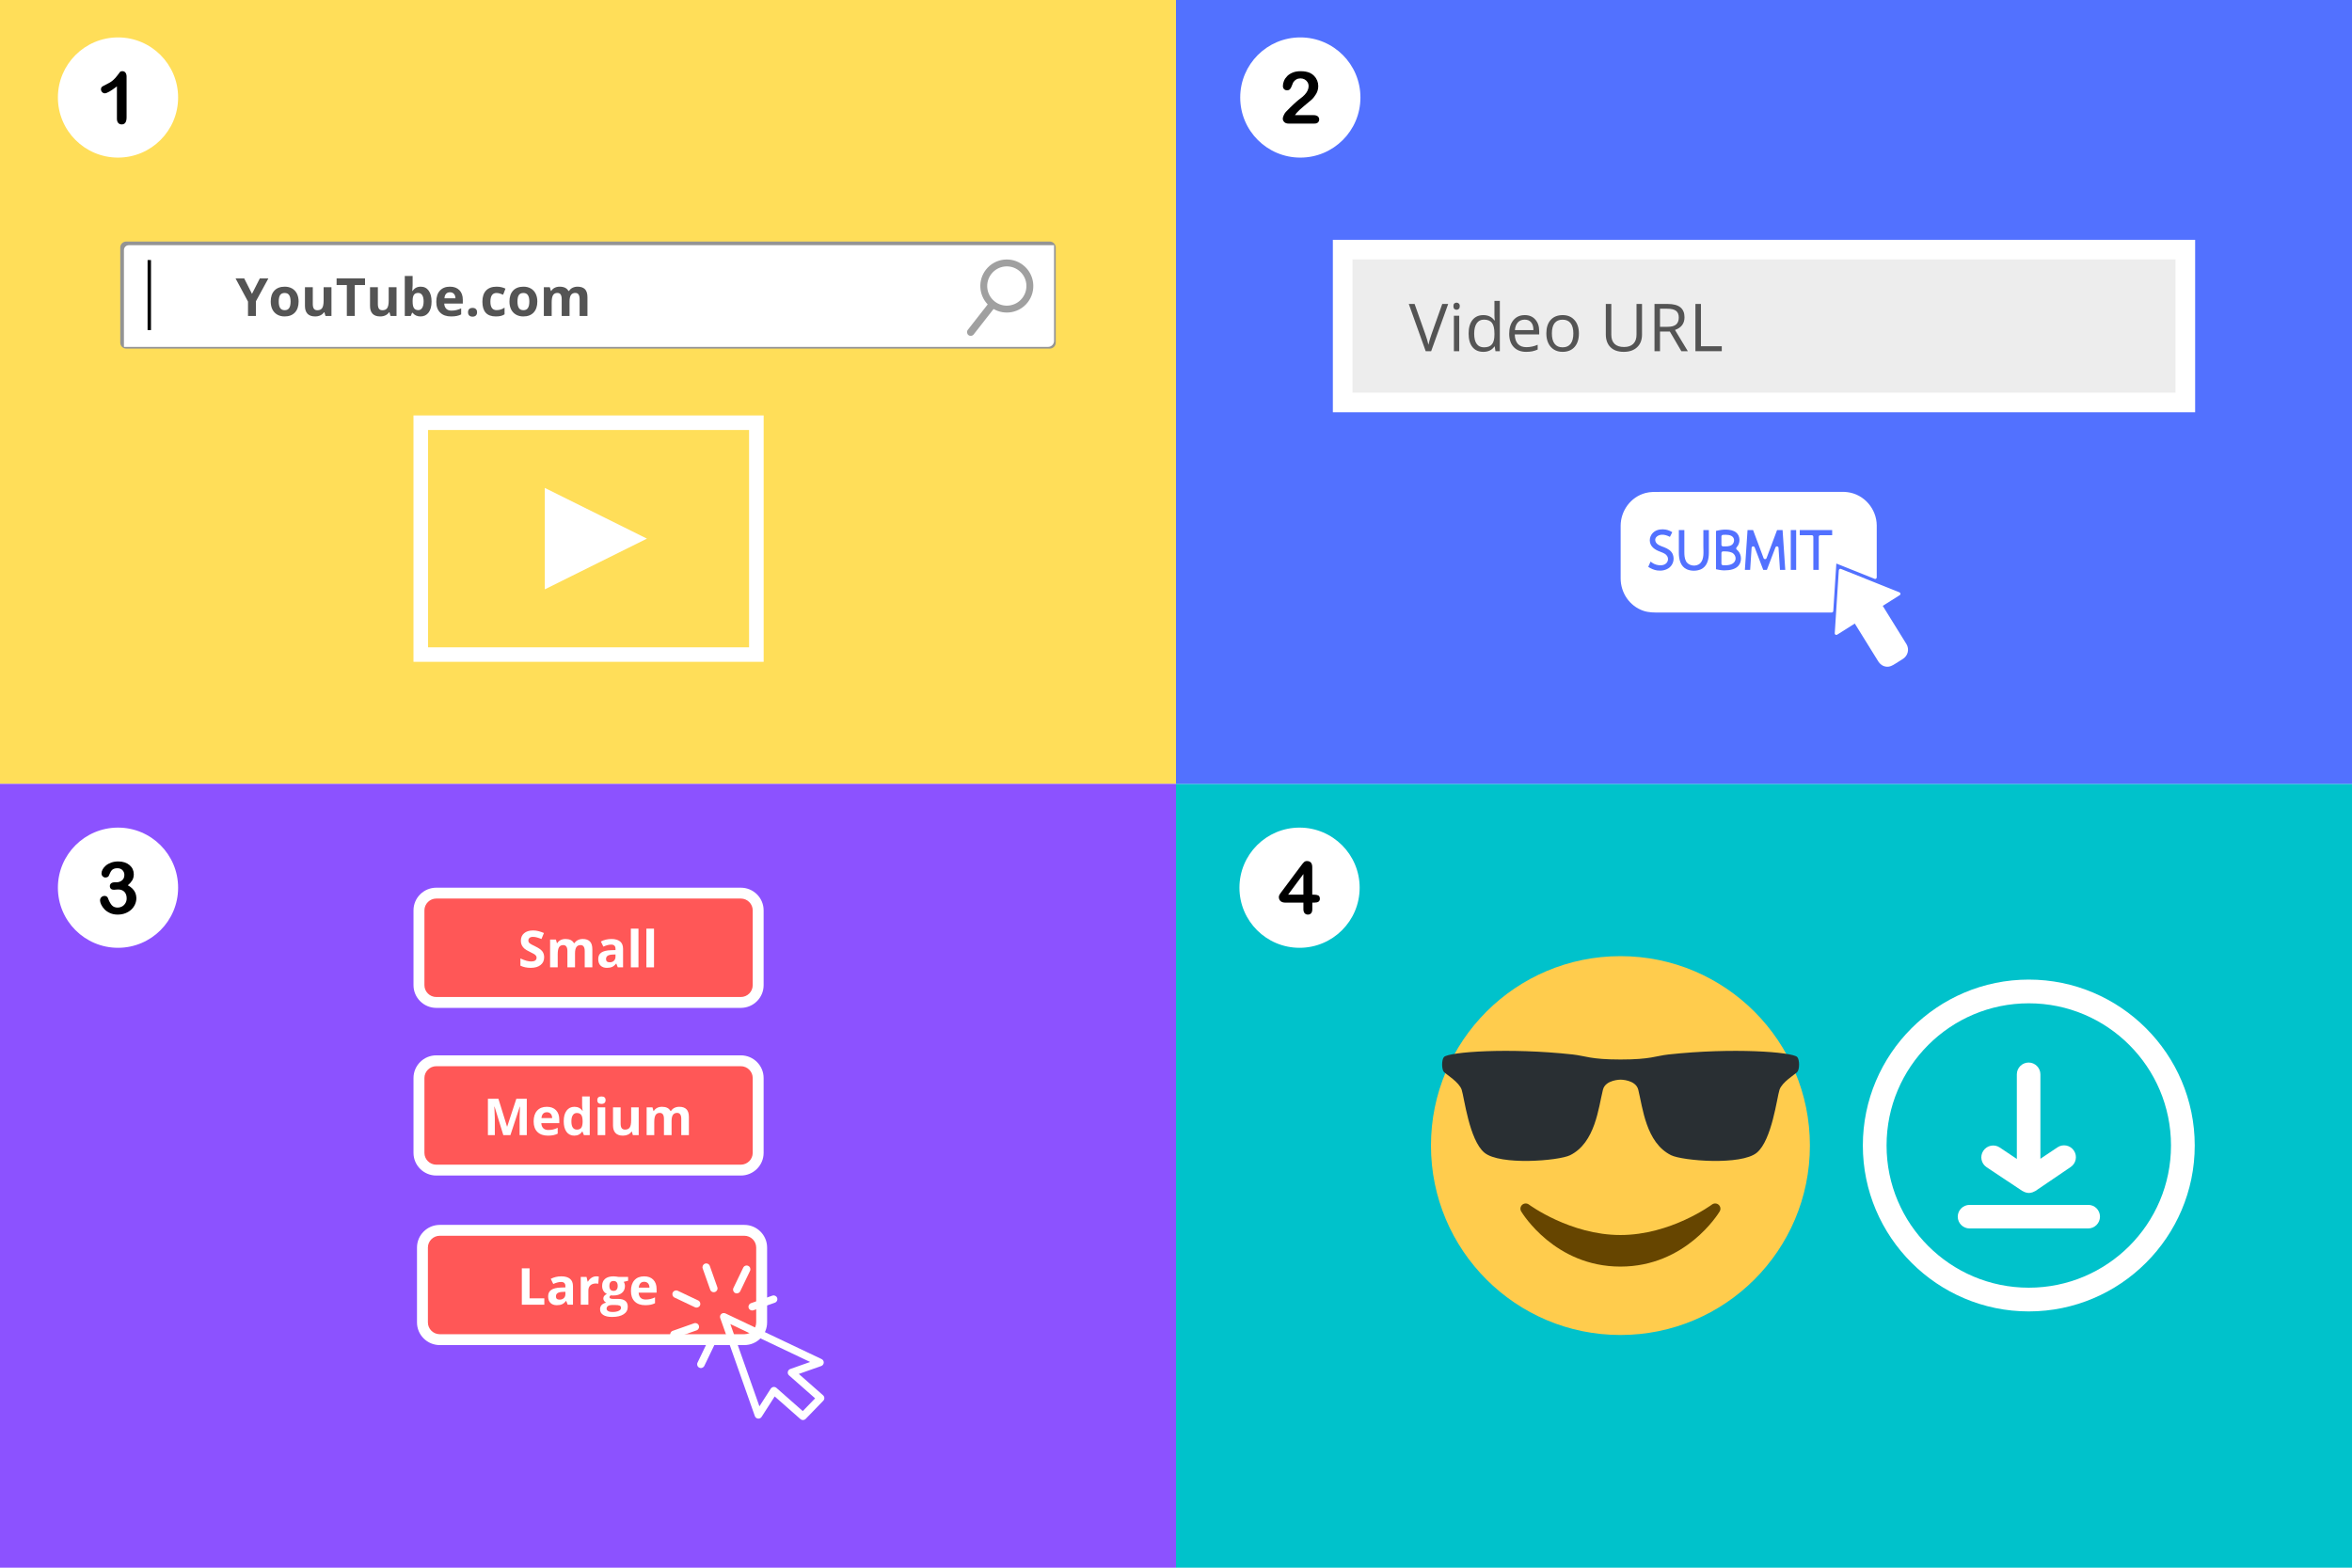 <svg xmlns="http://www.w3.org/2000/svg" xmlns:xlink="http://www.w3.org/1999/xlink" width="900" zoomAndPan="magnify" viewBox="0 0 675 450" height="600" preserveAspectRatio="xMidYMid meet" version="1.0"><defs><g><g id="id1"/><g id="id2"/><g id="id3"/></g><clipPath id="id4"><path d="M 34 69.336 L 303 69.336 L 303 100.086 L 34 100.086 Z M 34 69.336 " clip-rule="nonzero"/></clipPath><clipPath id="id5"><path d="M 16.617 10.738 L 51.117 10.738 L 51.117 45.238 L 16.617 45.238 Z M 16.617 10.738 " clip-rule="nonzero"/></clipPath><clipPath id="id6"><path d="M 118.664 119.031 L 219.164 119.031 L 219.164 190 L 118.664 190 Z M 118.664 119.031 " clip-rule="nonzero"/></clipPath><clipPath id="id7"><path d="M 355.93 10.738 L 390.43 10.738 L 390.43 45.238 L 355.93 45.238 Z M 355.93 10.738 " clip-rule="nonzero"/></clipPath><clipPath id="id8"><path d="M 526.551 163.238 L 547.586 163.238 L 547.586 191.387 L 526.551 191.387 Z M 526.551 163.238 " clip-rule="nonzero"/></clipPath><clipPath id="id9"><path d="M 465.098 141.137 L 539 141.137 L 539 176 L 465.098 176 Z M 465.098 141.137 " clip-rule="nonzero"/></clipPath><clipPath id="id10"><path d="M 16.617 237.562 L 51.117 237.562 L 51.117 272.062 L 16.617 272.062 Z M 16.617 237.562 " clip-rule="nonzero"/></clipPath><clipPath id="id11"><path d="M 355.707 237.562 L 390.207 237.562 L 390.207 272.062 L 355.707 272.062 Z M 355.707 237.562 " clip-rule="nonzero"/></clipPath><clipPath id="id12"><path d="M 206 376 L 237 376 L 237 408 L 206 408 Z M 206 376 " clip-rule="nonzero"/></clipPath><clipPath id="id13"><path d="M 187.008 368.141 L 223.781 355.152 L 241.016 403.949 L 204.242 416.938 Z M 187.008 368.141 " clip-rule="nonzero"/></clipPath><clipPath id="id14"><path d="M 187.008 368.141 L 223.781 355.152 L 241.016 403.949 L 204.242 416.938 Z M 187.008 368.141 " clip-rule="nonzero"/></clipPath><clipPath id="id15"><path d="M 201 362 L 206 362 L 206 371 L 201 371 Z M 201 362 " clip-rule="nonzero"/></clipPath><clipPath id="id16"><path d="M 187.008 368.141 L 223.781 355.152 L 241.016 403.949 L 204.242 416.938 Z M 187.008 368.141 " clip-rule="nonzero"/></clipPath><clipPath id="id17"><path d="M 187.008 368.141 L 223.781 355.152 L 241.016 403.949 L 204.242 416.938 Z M 187.008 368.141 " clip-rule="nonzero"/></clipPath><clipPath id="id18"><path d="M 192 379 L 201 379 L 201 385 L 192 385 Z M 192 379 " clip-rule="nonzero"/></clipPath><clipPath id="id19"><path d="M 187.008 368.141 L 223.781 355.152 L 241.016 403.949 L 204.242 416.938 Z M 187.008 368.141 " clip-rule="nonzero"/></clipPath><clipPath id="id20"><path d="M 187.008 368.141 L 223.781 355.152 L 241.016 403.949 L 204.242 416.938 Z M 187.008 368.141 " clip-rule="nonzero"/></clipPath><clipPath id="id21"><path d="M 214 371 L 224 371 L 224 377 L 214 377 Z M 214 371 " clip-rule="nonzero"/></clipPath><clipPath id="id22"><path d="M 187.008 368.141 L 223.781 355.152 L 241.016 403.949 L 204.242 416.938 Z M 187.008 368.141 " clip-rule="nonzero"/></clipPath><clipPath id="id23"><path d="M 187.008 368.141 L 223.781 355.152 L 241.016 403.949 L 204.242 416.938 Z M 187.008 368.141 " clip-rule="nonzero"/></clipPath><clipPath id="id24"><path d="M 192 370 L 201 370 L 201 376 L 192 376 Z M 192 370 " clip-rule="nonzero"/></clipPath><clipPath id="id25"><path d="M 187.008 368.141 L 223.781 355.152 L 241.016 403.949 L 204.242 416.938 Z M 187.008 368.141 " clip-rule="nonzero"/></clipPath><clipPath id="id26"><path d="M 187.008 368.141 L 223.781 355.152 L 241.016 403.949 L 204.242 416.938 Z M 187.008 368.141 " clip-rule="nonzero"/></clipPath><clipPath id="id27"><path d="M 200 384 L 206 384 L 206 393 L 200 393 Z M 200 384 " clip-rule="nonzero"/></clipPath><clipPath id="id28"><path d="M 187.008 368.141 L 223.781 355.152 L 241.016 403.949 L 204.242 416.938 Z M 187.008 368.141 " clip-rule="nonzero"/></clipPath><clipPath id="id29"><path d="M 187.008 368.141 L 223.781 355.152 L 241.016 403.949 L 204.242 416.938 Z M 187.008 368.141 " clip-rule="nonzero"/></clipPath><clipPath id="id30"><path d="M 210 363 L 216 363 L 216 372 L 210 372 Z M 210 363 " clip-rule="nonzero"/></clipPath><clipPath id="id31"><path d="M 187.008 368.141 L 223.781 355.152 L 241.016 403.949 L 204.242 416.938 Z M 187.008 368.141 " clip-rule="nonzero"/></clipPath><clipPath id="id32"><path d="M 187.008 368.141 L 223.781 355.152 L 241.016 403.949 L 204.242 416.938 Z M 187.008 368.141 " clip-rule="nonzero"/></clipPath><clipPath id="id33"><path d="M 410.672 274.457 L 519.422 274.457 L 519.422 383.207 L 410.672 383.207 Z M 410.672 274.457 " clip-rule="nonzero"/></clipPath><clipPath id="id34"><path d="M 534.617 281.188 L 629.867 281.188 L 629.867 376.438 L 534.617 376.438 Z M 534.617 281.188 " clip-rule="nonzero"/></clipPath></defs><rect x="-67.5" width="810" fill="rgb(100%, 100%, 100%)" y="-45" height="540" fill-opacity="1"/><rect x="-67.5" width="810" fill="rgb(100%, 100%, 100%)" y="-45" height="540" fill-opacity="1"/><rect x="-67.5" width="810" fill="rgb(100%, 100%, 100%)" y="-45" height="540" fill-opacity="1"/><path fill="rgb(100%, 87.059%, 34.9%)" d="M 0 0 L 337.5 0 L 337.5 225 L 0 225 L 0 0 " fill-opacity="1" fill-rule="nonzero"/><path fill="rgb(54.9%, 32.159%, 100%)" d="M 0 225 L 337.5 225 L 337.5 450 L 0 450 L 0 225 " fill-opacity="1" fill-rule="nonzero"/><path fill="rgb(0%, 76.079%, 79.61%)" d="M 337.5 225 L 675 225 L 675 450 L 337.5 450 L 337.5 225 " fill-opacity="1" fill-rule="nonzero"/><path fill="rgb(32.159%, 44.31%, 100%)" d="M 337.5 0 L 675 0 L 675 225 L 337.5 225 L 337.5 0 " fill-opacity="1" fill-rule="nonzero"/><g clip-path="url(#id4)"><path fill="rgb(58.04%, 58.04%, 58.04%)" d="M 36.223 69.336 L 301.273 69.336 C 302.215 69.336 302.988 70.109 302.988 71.055 L 302.988 98.344 C 302.988 99.289 302.215 100.062 301.273 100.062 L 36.223 100.062 C 35.281 100.062 34.512 99.289 34.512 98.344 L 34.512 71.055 C 34.512 70.109 35.281 69.336 36.223 69.336 Z M 36.223 69.336 " fill-opacity="1" fill-rule="evenodd"/></g><path fill="rgb(100%, 100%, 100%)" d="M 302.492 70.387 C 302.5 70.445 302.504 70.508 302.504 70.57 L 302.504 97.859 C 302.504 98.805 301.734 99.574 300.789 99.574 L 35.742 99.574 C 35.684 99.574 35.625 99.574 35.57 99.566 L 35.57 71.762 C 35.57 71.004 36.188 70.387 36.941 70.387 Z M 302.492 70.387 " fill-opacity="1" fill-rule="evenodd"/><path fill="rgb(100%, 100%, 100%)" d="M 288.957 88.312 C 285.551 88.312 282.77 85.531 282.77 82.117 C 282.77 78.703 285.551 75.918 288.957 75.918 C 292.367 75.918 295.145 78.703 295.145 82.117 C 295.145 85.531 292.367 88.312 288.957 88.312 Z M 288.957 88.312 " fill-opacity="1" fill-rule="evenodd"/><path fill="rgb(62.749%, 62.749%, 62.749%)" d="M 293.633 76.105 C 296.941 78.699 297.523 83.484 294.934 86.797 C 292.566 89.824 288.371 90.57 285.145 88.695 L 279.434 96 C 279.07 96.465 278.395 96.547 277.934 96.184 C 277.473 95.82 277.391 95.145 277.75 94.68 L 283.461 87.379 C 280.875 84.688 280.594 80.43 282.957 77.402 C 285.547 74.094 290.328 73.512 293.633 76.105 Z M 284.516 78.625 C 282.598 81.074 283.027 84.617 285.477 86.539 C 287.922 88.457 291.461 88.027 293.375 85.574 C 295.293 83.125 294.863 79.582 292.414 77.664 C 289.969 75.742 286.43 76.176 284.516 78.625 Z M 284.516 78.625 " fill-opacity="1" fill-rule="evenodd"/><path fill="rgb(0%, 0%, 0%)" d="M 42.355 74.645 L 43.332 74.645 L 43.332 94.754 L 42.355 94.754 Z M 42.355 74.645 " fill-opacity="1" fill-rule="evenodd"/><g clip-path="url(#id5)"><path fill="rgb(100%, 100%, 100%)" d="M 33.867 10.738 C 24.344 10.738 16.617 18.461 16.617 27.988 C 16.617 37.512 24.344 45.238 33.867 45.238 C 43.395 45.238 51.117 37.512 51.117 27.988 C 51.117 18.461 43.395 10.738 33.867 10.738 Z M 33.867 10.738 " fill-opacity="1" fill-rule="nonzero"/></g><path fill="rgb(0%, 0%, 0%)" d="M 36.004 20.848 C 35.789 20.57 35.496 20.43 35.133 20.43 C 34.812 20.43 34.598 20.492 34.48 20.609 C 34.363 20.734 34.117 21.055 33.738 21.59 C 33.355 22.117 32.922 22.598 32.43 23.031 C 31.938 23.461 31.281 23.863 30.461 24.254 C 29.914 24.512 29.531 24.719 29.309 24.887 C 29.094 25.047 28.98 25.305 28.98 25.652 C 28.98 25.949 29.094 26.215 29.316 26.445 C 29.535 26.672 29.789 26.785 30.074 26.785 C 30.672 26.785 31.832 26.125 33.555 24.797 L 33.555 34.062 C 33.555 34.605 33.68 35.016 33.93 35.293 C 34.18 35.574 34.516 35.711 34.934 35.711 C 35.863 35.711 36.328 35.031 36.328 33.668 L 36.328 22 C 36.328 21.516 36.219 21.125 36.004 20.848 " fill-opacity="1" fill-rule="nonzero"/><g clip-path="url(#id6)"><path fill="rgb(100%, 100%, 100%)" d="M 118.664 119.258 L 219.164 119.258 L 219.164 189.973 L 118.664 189.973 Z M 122.852 185.812 L 214.977 185.812 L 214.977 123.418 L 122.852 123.418 Z M 156.352 140.055 L 185.664 154.613 L 156.352 169.172 Z M 156.352 140.055 " fill-opacity="1" fill-rule="evenodd"/></g><path fill="rgb(92.94%, 92.94%, 92.94%)" d="M 385.336 71.645 L 627.164 71.645 L 627.164 115.523 L 385.336 115.523 L 385.336 71.645 " fill-opacity="1" fill-rule="nonzero"/><path fill="rgb(100%, 100%, 100%)" d="M 624.344 112.715 L 629.984 112.715 L 629.984 118.336 L 624.344 118.336 L 624.344 112.715 M 382.516 74.457 L 388.156 74.457 L 388.156 112.715 L 382.516 112.715 L 382.516 74.457 M 382.516 112.715 L 388.156 112.715 L 388.156 118.336 L 382.516 118.336 L 382.516 112.715 M 624.344 74.457 L 629.984 74.457 L 629.984 112.715 L 624.344 112.715 L 624.344 74.457 M 388.156 112.715 L 624.344 112.715 L 624.344 118.336 L 388.156 118.336 L 388.156 112.715 M 624.344 68.836 L 629.984 68.836 L 629.984 74.457 L 624.344 74.457 L 624.344 68.836 M 382.516 68.836 L 388.156 68.836 L 388.156 74.457 L 382.516 74.457 L 382.516 68.836 M 388.156 68.836 L 624.344 68.836 L 624.344 74.457 L 388.156 74.457 L 388.156 68.836 " fill-opacity="1" fill-rule="nonzero"/><g clip-path="url(#id7)"><path fill="rgb(100%, 100%, 100%)" d="M 373.18 10.738 C 363.652 10.738 355.93 18.461 355.93 27.988 C 355.93 37.512 363.652 45.238 373.18 45.238 C 382.703 45.238 390.43 37.512 390.43 27.988 C 390.43 18.461 382.703 10.738 373.18 10.738 Z M 373.18 10.738 " fill-opacity="1" fill-rule="nonzero"/></g><path fill="rgb(0%, 0%, 0%)" d="M 378.164 33.375 C 377.887 33.16 377.484 33.051 376.953 33.051 L 371.637 33.051 C 371.805 32.793 371.969 32.57 372.137 32.387 C 372.52 31.93 373.223 31.277 374.234 30.441 C 375.258 29.605 375.988 28.996 376.418 28.605 C 376.852 28.215 377.281 27.676 377.699 26.984 C 378.117 26.297 378.324 25.531 378.324 24.691 C 378.324 24.156 378.227 23.633 378.027 23.141 C 377.824 22.641 377.547 22.203 377.184 21.82 C 376.824 21.438 376.406 21.137 375.934 20.922 C 375.203 20.598 374.312 20.438 373.277 20.438 C 372.414 20.438 371.664 20.562 371.023 20.82 C 370.383 21.074 369.855 21.41 369.434 21.82 C 369.016 22.238 368.703 22.695 368.492 23.203 C 368.285 23.711 368.18 24.203 368.18 24.672 C 368.18 25.059 368.293 25.367 368.516 25.59 C 368.738 25.812 369.023 25.922 369.363 25.922 C 369.75 25.922 370.043 25.797 370.246 25.555 C 370.445 25.309 370.629 24.961 370.789 24.504 C 370.949 24.051 371.059 23.773 371.129 23.668 C 371.637 22.891 372.34 22.5 373.227 22.5 C 373.652 22.5 374.035 22.598 374.395 22.785 C 374.75 22.973 375.035 23.246 375.246 23.586 C 375.453 23.926 375.559 24.316 375.559 24.754 C 375.559 25.156 375.461 25.562 375.266 25.984 C 375.07 26.41 374.793 26.812 374.418 27.207 C 374.047 27.605 373.582 28 373.027 28.398 C 372.715 28.605 372.191 29.051 371.469 29.719 C 370.738 30.387 369.926 31.191 369.023 32.125 C 368.805 32.355 368.605 32.672 368.422 33.078 C 368.242 33.48 368.145 33.809 368.145 34.051 C 368.145 34.434 368.293 34.758 368.578 35.043 C 368.863 35.328 369.258 35.469 369.766 35.469 L 377.262 35.469 C 377.707 35.469 378.047 35.352 378.262 35.121 C 378.484 34.891 378.598 34.605 378.598 34.273 C 378.582 33.891 378.441 33.59 378.164 33.375 " fill-opacity="1" fill-rule="nonzero"/><g clip-path="url(#id8)"><path fill="rgb(100%, 100%, 100%)" d="M 547.148 184.914 C 545.094 181.598 543.035 178.277 540.977 174.957 C 540.762 174.609 540.547 174.262 540.328 173.914 C 541.953 172.887 543.578 171.859 545.203 170.832 C 545.559 170.609 545.453 170.16 545.098 170.02 C 543.203 169.258 541.309 168.5 539.414 167.742 C 536.398 166.535 533.379 165.328 530.363 164.121 C 529.672 163.844 528.984 163.566 528.293 163.293 C 528.004 163.176 527.738 163.465 527.719 163.723 C 527.59 165.762 527.457 167.801 527.324 169.844 C 527.117 173.082 526.91 176.32 526.699 179.559 C 526.652 180.309 526.602 181.059 526.555 181.809 C 526.531 182.141 526.957 182.371 527.238 182.191 C 528.926 181.125 530.617 180.055 532.309 178.988 C 533.852 181.477 535.395 183.965 536.938 186.457 C 537.641 187.59 538.336 188.723 539.043 189.852 C 539.559 190.672 540.34 191.246 541.328 191.367 C 542.348 191.488 543.125 191.027 543.934 190.516 C 544.68 190.043 545.438 189.586 546.172 189.102 C 547.578 188.168 547.996 186.355 547.148 184.914 " fill-opacity="1" fill-rule="nonzero"/></g><path fill="rgb(100%, 100%, 100%)" d="M 497.219 158.723 C 497.191 158.707 497.164 158.688 497.133 158.672 C 497.102 158.656 497.074 158.641 497.043 158.633 C 496.23 158.27 495.363 158.273 494.484 158.273 C 494.238 158.273 494.031 158.477 494.031 158.719 C 494.031 159.746 494.031 160.773 494.031 161.801 C 494.031 162.051 494.238 162.234 494.484 162.246 C 495.57 162.301 497.039 162.254 497.758 161.305 C 498.41 160.445 498.078 159.277 497.219 158.723 " fill-opacity="1" fill-rule="nonzero"/><path fill="rgb(100%, 100%, 100%)" d="M 494.484 156.832 C 495.344 156.832 496.277 156.93 497.012 156.402 C 497.023 156.391 497.035 156.383 497.047 156.375 C 497.066 156.359 497.086 156.348 497.105 156.332 C 497.66 155.852 497.848 154.934 497.43 154.309 C 496.844 153.43 495.402 153.469 494.484 153.531 C 494.238 153.547 494.031 153.723 494.031 153.977 C 494.031 154.781 494.031 155.582 494.031 156.387 C 494.031 156.629 494.238 156.832 494.484 156.832 " fill-opacity="1" fill-rule="nonzero"/><g clip-path="url(#id9)"><path fill="rgb(100%, 100%, 100%)" d="M 473.699 161.199 C 474.043 161.465 474.395 161.719 474.797 161.898 C 475.617 162.262 476.637 162.406 477.504 162.109 C 478.727 161.688 479.109 160.23 478.215 159.316 C 477.598 158.684 476.703 158.504 475.918 158.152 C 475.203 157.836 474.488 157.402 474.02 156.77 C 473.023 155.426 473.445 153.484 474.832 152.566 C 475.754 151.953 476.949 151.836 478.027 152.016 C 478.734 152.133 479.336 152.41 479.926 152.77 C 479.699 153.215 479.473 153.66 479.25 154.105 C 478.5 153.73 477.715 153.426 476.852 153.492 C 475.898 153.562 474.801 154.207 475.07 155.289 C 475.344 156.387 476.672 156.727 477.594 157.086 C 478.637 157.496 479.707 158.098 480.098 159.191 C 480.574 160.523 480.215 161.973 479.137 162.898 C 478.156 163.688 476.848 163.922 475.609 163.75 C 474.645 163.617 473.82 163.223 473.027 162.719 C 473.25 162.211 473.477 161.703 473.699 161.199 Z M 481.812 155.516 C 481.812 154.398 481.812 153.277 481.812 152.16 C 482.34 152.16 482.863 152.16 483.391 152.16 C 483.391 153.469 483.391 154.777 483.391 156.086 C 483.391 156.867 483.391 157.645 483.391 158.426 C 483.391 159.316 483.434 160.234 483.84 161.047 C 484.555 162.477 486.832 162.816 487.969 161.652 C 489.137 160.457 488.848 158.375 488.848 156.836 C 488.848 155.277 488.848 153.719 488.848 152.16 C 489.371 152.16 489.898 152.16 490.426 152.16 C 490.426 154.34 490.426 156.52 490.426 158.699 C 490.414 160.531 489.969 162.637 488.078 163.445 C 486.895 163.949 485.305 163.949 484.125 163.43 C 482.262 162.609 481.82 160.52 481.812 158.699 C 481.809 157.637 481.812 156.578 481.812 155.516 Z M 510.418 157.262 C 510.387 156.75 509.707 156.672 509.527 157.145 C 508.711 159.293 507.895 161.438 507.074 163.586 C 506.73 163.586 506.383 163.586 506.035 163.586 C 505.219 161.438 504.402 159.293 503.582 157.145 C 503.406 156.676 502.727 156.746 502.691 157.262 C 502.555 159.371 502.414 161.477 502.277 163.586 C 501.77 163.586 501.266 163.586 500.762 163.586 C 500.992 160.137 501.223 156.688 501.453 153.242 C 501.477 152.879 501.5 152.52 501.523 152.16 C 502.055 152.16 502.586 152.16 503.117 152.16 C 503.984 154.484 504.855 156.812 505.727 159.137 C 505.855 159.488 505.988 159.84 506.117 160.188 C 506.277 160.609 506.836 160.609 506.992 160.188 C 507.902 157.754 508.816 155.32 509.727 152.883 C 509.816 152.641 509.906 152.398 509.996 152.16 C 510.527 152.16 511.059 152.16 511.586 152.16 C 511.816 155.605 512.051 159.055 512.281 162.504 C 512.305 162.863 512.328 163.223 512.352 163.586 C 511.848 163.586 511.344 163.586 510.836 163.586 C 510.699 161.477 510.559 159.371 510.418 157.262 Z M 494.855 163.727 C 494.043 163.719 493.258 163.578 492.473 163.402 C 492.473 160.109 492.473 156.816 492.473 153.523 C 492.473 153.148 492.473 152.77 492.473 152.395 C 493.484 152.148 494.492 151.98 495.539 152.027 C 496.477 152.066 497.508 152.246 498.254 152.848 C 499.527 153.875 499.484 155.969 498.402 157.098 C 498.25 157.258 498.207 157.57 498.402 157.727 C 499.648 158.711 500.004 160.535 499.242 161.926 C 498.41 163.445 496.445 163.719 494.855 163.727 Z M 513.93 152.16 C 514.449 152.16 514.965 152.16 515.484 152.16 C 515.484 155.602 515.484 159.047 515.484 162.488 C 515.484 162.855 515.484 163.219 515.484 163.586 C 514.965 163.586 514.449 163.586 513.93 163.586 C 513.93 160.141 513.93 156.699 513.93 153.254 C 513.93 152.891 513.93 152.523 513.93 152.16 Z M 521.965 154.07 C 521.965 156.977 521.965 159.887 521.965 162.793 C 521.965 163.059 521.965 163.32 521.965 163.586 C 521.445 163.586 520.93 163.586 520.41 163.586 C 520.41 160.824 520.41 158.066 520.41 155.305 C 520.41 154.895 520.41 154.48 520.41 154.07 C 520.41 153.828 520.203 153.625 519.957 153.625 C 518.809 153.625 517.664 153.625 516.516 153.625 C 516.516 153.137 516.516 152.648 516.516 152.16 C 519.348 152.16 522.184 152.16 525.016 152.16 C 525.281 152.16 525.547 152.16 525.816 152.16 C 525.816 152.648 525.816 153.137 525.816 153.625 C 524.684 153.625 523.551 153.625 522.418 153.625 C 522.176 153.625 521.965 153.828 521.965 154.07 Z M 527.008 161.758 C 530.199 163.035 533.387 164.309 536.574 165.586 C 537.059 165.781 537.547 165.977 538.031 166.168 C 538.312 166.281 538.605 166.004 538.605 165.742 C 538.605 161.379 538.605 157.016 538.605 152.656 C 538.605 152.047 538.605 151.441 538.605 150.836 C 538.574 146.102 535.023 141.863 530.172 141.27 C 529.105 141.137 528 141.199 526.93 141.199 C 524.836 141.199 522.746 141.199 520.656 141.199 C 517.66 141.199 514.668 141.199 511.672 141.199 C 508.234 141.199 504.797 141.199 501.359 141.199 C 497.941 141.199 494.527 141.199 491.109 141.199 C 488.184 141.199 485.254 141.199 482.328 141.199 C 480.348 141.199 478.367 141.199 476.387 141.199 C 474.984 141.199 473.598 141.152 472.227 141.52 C 467.961 142.656 465.117 146.645 465.109 150.914 C 465.105 153.375 465.109 155.832 465.109 158.289 C 465.109 160.867 465.105 163.445 465.109 166.02 C 465.109 170.137 467.629 173.961 471.652 175.332 C 473.184 175.852 474.727 175.824 476.312 175.824 C 478.34 175.824 480.371 175.824 482.398 175.824 C 485.398 175.824 488.398 175.824 491.402 175.824 C 494.852 175.824 498.305 175.824 501.758 175.824 C 505.129 175.824 508.5 175.824 511.871 175.824 C 514.633 175.824 517.395 175.824 520.156 175.824 C 521.781 175.824 523.406 175.824 525.035 175.824 C 525.25 175.824 525.465 175.824 525.68 175.824 C 525.934 175.824 526.117 175.621 526.133 175.379 C 526.398 171.215 526.668 167.047 526.938 162.883 C 526.961 162.508 526.984 162.133 527.008 161.758 " fill-opacity="1" fill-rule="nonzero"/></g><g clip-path="url(#id10)"><path fill="rgb(100%, 100%, 100%)" d="M 33.867 237.562 C 24.344 237.562 16.617 245.289 16.617 254.812 C 16.617 264.34 24.344 272.062 33.867 272.062 C 43.395 272.062 51.117 264.34 51.117 254.812 C 51.117 245.289 43.395 237.562 33.867 237.562 Z M 33.867 237.562 " fill-opacity="1" fill-rule="nonzero"/></g><path fill="rgb(0%, 0%, 0%)" d="M 38.848 256.316 C 38.668 255.871 38.387 255.469 38.027 255.098 C 37.664 254.73 37.219 254.402 36.684 254.117 C 37.234 253.66 37.656 253.18 37.949 252.699 C 38.242 252.215 38.395 251.629 38.395 250.957 C 38.395 250.441 38.289 249.953 38.09 249.508 C 37.887 249.062 37.582 248.668 37.184 248.328 C 36.781 247.988 36.316 247.73 35.766 247.547 C 35.223 247.367 34.621 247.277 33.965 247.277 C 33.215 247.277 32.527 247.383 31.922 247.598 C 31.316 247.812 30.801 248.098 30.391 248.445 C 29.98 248.801 29.668 249.168 29.453 249.559 C 29.238 249.945 29.133 250.324 29.133 250.672 C 29.133 251.039 29.246 251.332 29.473 251.555 C 29.703 251.777 29.953 251.887 30.227 251.887 C 30.453 251.887 30.656 251.844 30.836 251.762 C 31.012 251.68 31.137 251.566 31.207 251.43 C 31.324 251.164 31.449 250.879 31.59 250.578 C 31.727 250.281 31.875 250.039 32.031 249.852 C 32.188 249.66 32.402 249.508 32.672 249.391 C 32.945 249.273 33.285 249.219 33.695 249.219 C 34.305 249.219 34.793 249.406 35.148 249.781 C 35.508 250.156 35.691 250.609 35.691 251.129 C 35.691 251.816 35.469 252.34 35.016 252.707 C 34.562 253.074 34.027 253.258 33.402 253.258 L 32.984 253.258 C 32.504 253.258 32.137 253.355 31.895 253.555 C 31.652 253.758 31.527 254.02 31.527 254.348 C 31.527 254.684 31.629 254.938 31.832 255.129 C 32.031 255.316 32.324 255.406 32.699 255.406 C 32.785 255.406 32.965 255.391 33.25 255.363 C 33.535 255.336 33.742 255.32 33.883 255.32 C 34.652 255.32 35.258 255.543 35.695 255.996 C 36.129 256.449 36.352 257.074 36.352 257.867 C 36.352 258.402 36.227 258.875 35.969 259.285 C 35.711 259.695 35.391 260 35 260.211 C 34.613 260.418 34.203 260.523 33.785 260.523 C 33.055 260.523 32.484 260.293 32.082 259.836 C 31.68 259.375 31.297 258.672 30.949 257.734 C 30.895 257.582 30.781 257.441 30.602 257.332 C 30.426 257.219 30.238 257.164 30.051 257.164 C 29.668 257.164 29.355 257.281 29.098 257.527 C 28.84 257.77 28.715 258.082 28.715 258.477 C 28.715 258.785 28.82 259.172 29.035 259.641 C 29.25 260.105 29.566 260.562 29.98 261.004 C 30.398 261.441 30.926 261.801 31.574 262.094 C 32.223 262.387 32.949 262.531 33.766 262.531 C 34.562 262.531 35.293 262.406 35.961 262.148 C 36.629 261.891 37.191 261.543 37.68 261.094 C 38.16 260.641 38.527 260.125 38.77 259.551 C 39.02 258.973 39.141 258.375 39.141 257.754 C 39.117 257.242 39.027 256.762 38.848 256.316 " fill-opacity="1" fill-rule="nonzero"/><g clip-path="url(#id11)"><path fill="rgb(100%, 100%, 100%)" d="M 372.957 237.562 C 363.43 237.562 355.707 245.289 355.707 254.812 C 355.707 264.34 363.43 272.062 372.957 272.062 C 382.48 272.062 390.207 264.34 390.207 254.812 C 390.207 245.289 382.48 237.562 372.957 237.562 Z M 372.957 237.562 " fill-opacity="1" fill-rule="nonzero"/></g><path fill="rgb(0%, 0%, 0%)" d="M 378.301 257.023 C 377.988 256.879 377.566 256.809 377.043 256.809 L 376.605 256.809 L 376.605 248.934 C 376.605 247.75 376.09 247.16 375.055 247.16 C 374.734 247.16 374.465 247.262 374.234 247.48 C 374.004 247.695 373.719 248.035 373.367 248.516 L 367.969 255.738 C 367.824 255.934 367.691 256.102 367.594 256.238 C 367.488 256.379 367.395 256.516 367.301 256.664 C 367.207 256.809 367.137 256.949 367.086 257.082 C 367.039 257.211 367.016 257.344 367.016 257.469 C 367.016 257.969 367.176 258.367 367.504 258.66 C 367.824 258.949 368.312 259.098 368.957 259.098 L 374.066 259.098 L 374.066 260.988 C 374.066 261.496 374.188 261.887 374.422 262.141 C 374.66 262.398 374.965 262.531 375.348 262.531 C 375.734 262.531 376.043 262.406 376.273 262.148 C 376.5 261.891 376.621 261.504 376.621 260.98 L 376.621 259.09 L 377.238 259.09 C 377.754 259.09 378.141 259 378.398 258.82 C 378.656 258.637 378.789 258.352 378.789 257.957 C 378.773 257.484 378.613 257.172 378.301 257.023 M 374.062 256.809 L 369.68 256.809 L 374.062 250.895 Z M 374.062 256.809 " fill-opacity="1" fill-rule="nonzero"/><path fill="rgb(100%, 34.119%, 34.119%)" d="M 212.617 287.648 L 125.207 287.648 C 122.539 287.648 120.34 285.461 120.34 282.805 L 120.34 261.309 C 120.34 258.656 122.539 256.465 125.207 256.465 L 212.551 256.465 C 215.219 256.465 217.418 258.656 217.418 261.309 L 217.418 282.738 C 217.488 285.461 215.285 287.648 212.617 287.648 " fill-opacity="1" fill-rule="nonzero"/><path fill="rgb(100%, 100%, 100%)" d="M 212.617 257.926 C 214.484 257.926 216.02 259.453 216.02 261.309 L 216.02 282.805 C 216.02 284.664 214.484 286.188 212.617 286.188 L 125.207 286.188 C 123.34 286.188 121.805 284.664 121.805 282.805 L 121.805 261.309 C 121.805 259.453 123.34 257.926 125.207 257.926 L 212.617 257.926 M 212.617 254.809 L 125.207 254.809 C 121.605 254.809 118.672 257.727 118.672 261.309 L 118.672 282.805 C 118.672 286.387 121.605 289.309 125.207 289.309 L 212.617 289.309 C 216.219 289.309 219.152 286.387 219.152 282.805 L 219.152 261.309 C 219.152 257.727 216.219 254.809 212.617 254.809 " fill-opacity="1" fill-rule="nonzero"/><path fill="rgb(100%, 34.119%, 34.119%)" d="M 212.617 335.773 L 125.207 335.773 C 122.539 335.773 120.34 333.586 120.34 330.934 L 120.34 309.438 C 120.34 306.781 122.539 304.594 125.207 304.594 L 212.551 304.594 C 215.219 304.594 217.418 306.781 217.418 309.438 L 217.418 330.867 C 217.488 333.586 215.285 335.773 212.617 335.773 " fill-opacity="1" fill-rule="nonzero"/><path fill="rgb(100%, 100%, 100%)" d="M 212.617 306.051 C 214.484 306.051 216.02 307.578 216.02 309.438 L 216.02 330.934 C 216.02 332.789 214.484 334.316 212.617 334.316 L 125.207 334.316 C 123.34 334.316 121.805 332.789 121.805 330.934 L 121.805 309.438 C 121.805 307.578 123.34 306.051 125.207 306.051 L 212.617 306.051 M 212.617 302.934 L 125.207 302.934 C 121.605 302.934 118.672 305.852 118.672 309.438 L 118.672 330.934 C 118.672 334.516 121.605 337.434 125.207 337.434 L 212.617 337.434 C 216.219 337.434 219.152 334.516 219.152 330.934 L 219.152 309.438 C 219.152 305.852 216.219 302.934 212.617 302.934 " fill-opacity="1" fill-rule="nonzero"/><path fill="rgb(100%, 34.119%, 34.119%)" d="M 213.621 384.445 L 126.207 384.445 C 123.539 384.445 121.34 382.254 121.34 379.602 L 121.34 358.105 C 121.34 355.449 123.539 353.262 126.207 353.262 L 213.555 353.262 C 216.219 353.262 218.422 355.449 218.422 358.105 L 218.422 379.535 C 218.488 382.254 216.285 384.445 213.621 384.445 " fill-opacity="1" fill-rule="nonzero"/><path fill="rgb(100%, 100%, 100%)" d="M 213.621 354.723 C 215.488 354.723 217.02 356.246 217.02 358.105 L 217.02 379.602 C 217.02 381.457 215.488 382.984 213.621 382.984 L 126.207 382.984 C 124.34 382.984 122.805 381.457 122.805 379.602 L 122.805 358.105 C 122.805 356.246 124.34 354.723 126.207 354.723 L 213.621 354.723 M 213.621 351.602 L 126.207 351.602 C 122.605 351.602 119.672 354.523 119.672 358.105 L 119.672 379.602 C 119.672 383.184 122.605 386.102 126.207 386.102 L 213.621 386.102 C 217.219 386.102 220.152 383.184 220.152 379.602 L 220.152 358.105 C 220.152 354.523 217.219 351.602 213.621 351.602 " fill-opacity="1" fill-rule="nonzero"/><g clip-path="url(#id12)"><g clip-path="url(#id13)"><g clip-path="url(#id14)"><path fill="rgb(100%, 100%, 100%)" d="M 230.801 407.559 C 230.441 407.684 230.027 407.617 229.723 407.352 L 222.332 400.844 L 218.57 406.711 C 218.352 407.059 217.945 407.25 217.535 407.203 C 217.125 407.156 216.777 406.879 216.637 406.492 L 206.695 378.34 C 206.551 377.93 206.668 377.469 206.992 377.18 C 207.32 376.887 207.789 376.82 208.184 377.004 L 235.797 390.121 C 236.191 390.309 236.434 390.715 236.41 391.148 C 236.383 391.586 236.098 391.965 235.688 392.113 L 229.25 394.387 L 236.215 400.516 C 236.434 400.711 236.566 400.988 236.578 401.281 C 236.59 401.574 236.48 401.863 236.273 402.074 L 231.223 407.289 C 231.102 407.414 230.957 407.504 230.801 407.559 Z M 221.746 398.18 C 221.812 398.156 221.883 398.137 221.957 398.129 C 222.27 398.082 222.59 398.18 222.824 398.387 L 230.387 405.051 L 233.934 401.391 L 226.438 394.793 C 226.152 394.539 226.02 394.152 226.098 393.781 C 226.172 393.402 226.438 393.094 226.801 392.965 L 232.504 390.949 L 209.605 380.074 L 217.945 403.684 L 221.191 398.617 C 221.32 398.414 221.52 398.258 221.746 398.18 Z M 221.746 398.18 " fill-opacity="1" fill-rule="nonzero"/></g></g></g><g clip-path="url(#id15)"><g clip-path="url(#id16)"><g clip-path="url(#id17)"><path fill="rgb(100%, 100%, 100%)" d="M 205.199 370.859 C 204.637 371.059 204.02 370.766 203.82 370.203 L 201.664 364.105 C 201.469 363.543 201.766 362.926 202.328 362.727 C 202.891 362.527 203.512 362.824 203.707 363.383 L 205.863 369.484 C 206.062 370.043 205.766 370.66 205.199 370.859 Z M 205.199 370.859 " fill-opacity="1" fill-rule="nonzero"/></g></g></g><g clip-path="url(#id18)"><g clip-path="url(#id19)"><g clip-path="url(#id20)"><path fill="rgb(100%, 100%, 100%)" d="M 199.902 381.879 L 193.773 384.043 C 193.211 384.242 192.59 383.949 192.391 383.387 C 192.195 382.828 192.492 382.211 193.055 382.012 L 199.184 379.848 C 199.746 379.648 200.367 379.941 200.562 380.504 C 200.762 381.062 200.465 381.68 199.902 381.879 Z M 199.902 381.879 " fill-opacity="1" fill-rule="nonzero"/></g></g></g><g clip-path="url(#id21)"><g clip-path="url(#id22)"><g clip-path="url(#id23)"><path fill="rgb(100%, 100%, 100%)" d="M 222.375 373.941 L 216.246 376.105 C 215.684 376.305 215.062 376.012 214.863 375.449 C 214.668 374.891 214.965 374.273 215.527 374.074 L 221.656 371.91 C 222.219 371.711 222.84 372.004 223.035 372.562 C 223.234 373.125 222.938 373.742 222.375 373.941 Z M 222.375 373.941 " fill-opacity="1" fill-rule="nonzero"/></g></g></g><g clip-path="url(#id24)"><g clip-path="url(#id25)"><g clip-path="url(#id26)"><path fill="rgb(100%, 100%, 100%)" d="M 200.266 375.281 C 200.004 375.375 199.707 375.367 199.438 375.242 L 193.578 372.461 C 193.039 372.203 192.812 371.559 193.07 371.023 C 193.328 370.484 193.977 370.258 194.516 370.512 L 200.375 373.293 C 200.91 373.547 201.141 374.191 200.883 374.73 C 200.754 375 200.527 375.191 200.266 375.281 Z M 200.266 375.281 " fill-opacity="1" fill-rule="nonzero"/></g></g></g><g clip-path="url(#id27)"><g clip-path="url(#id28)"><g clip-path="url(#id29)"><path fill="rgb(100%, 100%, 100%)" d="M 201.516 392.629 C 201.254 392.723 200.957 392.715 200.688 392.586 C 200.148 392.332 199.922 391.688 200.18 391.148 L 202.992 385.309 C 203.25 384.77 203.898 384.539 204.438 384.797 C 204.977 385.051 205.203 385.695 204.945 386.234 L 202.133 392.078 C 202.004 392.344 201.777 392.535 201.516 392.629 Z M 201.516 392.629 " fill-opacity="1" fill-rule="nonzero"/></g></g></g><g clip-path="url(#id30)"><g clip-path="url(#id31)"><g clip-path="url(#id32)"><path fill="rgb(100%, 100%, 100%)" d="M 211.82 371.199 C 211.559 371.293 211.262 371.285 210.992 371.16 C 210.453 370.902 210.227 370.258 210.484 369.723 L 213.297 363.879 C 213.555 363.34 214.203 363.109 214.742 363.367 C 215.281 363.625 215.508 364.266 215.25 364.805 L 212.438 370.648 C 212.309 370.918 212.082 371.109 211.82 371.199 Z M 211.82 371.199 " fill-opacity="1" fill-rule="nonzero"/></g></g></g><g clip-path="url(#id33)"><path fill="rgb(100%, 79.999%, 30.199%)" d="M 519.422 328.832 C 519.422 358.863 495.078 383.207 465.047 383.207 C 435.02 383.207 410.672 358.863 410.672 328.832 C 410.672 298.801 435.02 274.457 465.047 274.457 C 495.078 274.457 519.422 298.801 519.422 328.832 " fill-opacity="1" fill-rule="nonzero"/></g><path fill="rgb(16.08%, 18.43%, 20%)" d="M 414.418 307.738 C 415.145 308.461 418.762 310.633 419.484 312.801 C 420.211 314.965 421.66 327.25 426.004 330.867 C 430.484 334.59 447.383 333.207 450.617 331.594 C 457.859 327.984 458.746 317.906 460.027 312.801 C 460.75 309.91 465.094 309.91 465.094 309.91 C 465.094 309.91 469.438 309.91 470.164 312.797 C 471.441 317.906 472.336 327.984 479.57 331.59 C 482.809 333.207 499.711 334.594 504.195 330.871 C 508.531 327.254 509.98 314.969 510.703 312.801 C 511.426 310.633 515.051 308.465 515.77 307.742 C 516.5 307.02 516.5 304.129 515.77 303.406 C 514.324 301.961 497.242 300.676 478.848 302.684 C 475.176 303.086 473.781 304.129 465.09 304.129 C 456.406 304.129 455.004 303.082 451.336 302.684 C 432.953 300.672 415.867 301.957 414.418 303.402 C 413.695 304.125 413.695 307.02 414.418 307.738 Z M 414.418 307.738 " fill-opacity="1" fill-rule="evenodd"/><path fill="rgb(39.999%, 27.06%, 0%)" d="M 493.246 345.836 C 492.711 345.348 491.906 345.32 491.328 345.75 C 491.211 345.836 479.48 354.508 465.047 354.508 C 450.652 354.508 438.883 345.836 438.766 345.75 C 438.191 345.32 437.387 345.355 436.848 345.836 C 436.312 346.32 436.191 347.117 436.566 347.734 C 436.953 348.383 446.281 363.57 465.047 363.57 C 483.812 363.57 493.145 348.383 493.531 347.734 C 493.902 347.113 493.785 346.32 493.246 345.836 Z M 493.246 345.836 " fill-opacity="1" fill-rule="nonzero"/><g clip-path="url(#id34)"><path fill="rgb(100%, 100%, 100%)" d="M 582.242 281.188 C 556 281.188 534.617 302.57 534.617 328.812 C 534.617 355.055 556 376.438 582.242 376.438 C 608.48 376.438 629.867 355.055 629.867 328.812 C 629.867 302.57 608.48 281.188 582.242 281.188 Z M 582.242 369.629 C 559.715 369.629 541.426 351.34 541.426 328.812 C 541.426 306.285 559.715 287.996 582.242 287.996 C 604.766 287.996 623.055 306.285 623.055 328.812 C 623.055 351.34 604.766 369.629 582.242 369.629 Z M 582.242 369.629 " fill-opacity="1" fill-rule="nonzero"/></g><path fill="rgb(100%, 100%, 100%)" d="M 570.145 335.051 C 568.57 334.004 568.145 331.906 569.191 330.336 C 570.238 328.766 572.336 328.336 573.906 329.383 L 578.812 332.672 L 578.812 308.383 C 578.812 306.523 580.336 305 582.191 305 C 584.051 305 585.574 306.523 585.574 308.383 L 585.574 332.621 L 590.48 329.336 C 592.051 328.289 594.148 328.719 595.195 330.289 C 596.242 331.859 595.812 333.957 594.242 335.004 L 584.145 341.863 C 584.098 341.91 584.051 341.91 584.004 341.91 C 583.953 341.957 583.906 342.004 583.859 342.004 C 583.715 342.102 583.574 342.102 583.43 342.195 C 583.336 342.242 583.242 342.289 583.145 342.289 C 582.859 342.387 582.574 342.434 582.289 342.434 C 582.004 342.434 581.668 342.387 581.383 342.289 C 581.289 342.242 581.191 342.242 581.098 342.195 C 580.906 342.102 580.715 342.051 580.527 341.91 C 580.477 341.863 580.43 341.863 580.383 341.863 Z M 570.145 335.051 " fill-opacity="1" fill-rule="nonzero"/><path fill="rgb(100%, 100%, 100%)" d="M 602.672 349.242 C 602.672 351.102 601.148 352.625 599.289 352.625 L 565.238 352.625 C 563.379 352.625 561.855 351.102 561.855 349.242 C 561.855 347.387 563.379 345.863 565.238 345.863 L 599.242 345.863 C 601.148 345.816 602.672 347.34 602.672 349.242 Z M 602.672 349.242 " fill-opacity="1" fill-rule="nonzero"/><g fill="rgb(32.939%, 32.939%, 32.939%)" fill-opacity="1"><g transform="translate(67.598, 90.694)"><g><path d="M 4.719 -6.344 L 6.969 -10.781 L 9.422 -10.781 L 5.844 -4.203 L 5.844 0 L 3.578 0 L 3.578 -4.125 L 0 -10.781 L 2.484 -10.781 Z M 4.719 -6.344 "/></g></g></g><g fill="rgb(32.939%, 32.939%, 32.939%)" fill-opacity="1"><g transform="translate(77.024, 90.694)"><g><path d="M 2.969 -4.141 C 2.969 -3.328 3.102 -2.707 3.375 -2.281 C 3.645 -1.863 4.082 -1.656 4.688 -1.656 C 5.281 -1.656 5.707 -1.863 5.969 -2.281 C 6.238 -2.695 6.375 -3.316 6.375 -4.141 C 6.375 -4.953 6.238 -5.562 5.969 -5.969 C 5.707 -6.383 5.273 -6.594 4.672 -6.594 C 4.066 -6.594 3.629 -6.391 3.359 -5.984 C 3.098 -5.578 2.969 -4.961 2.969 -4.141 Z M 8.672 -4.141 C 8.672 -2.797 8.316 -1.742 7.609 -0.984 C 6.898 -0.234 5.914 0.141 4.656 0.141 C 3.863 0.141 3.164 -0.031 2.562 -0.375 C 1.957 -0.719 1.488 -1.211 1.156 -1.859 C 0.832 -2.516 0.672 -3.273 0.672 -4.141 C 0.672 -5.484 1.02 -6.531 1.719 -7.281 C 2.426 -8.031 3.422 -8.406 4.703 -8.406 C 5.492 -8.406 6.191 -8.234 6.797 -7.891 C 7.398 -7.547 7.863 -7.051 8.188 -6.406 C 8.508 -5.758 8.672 -5.004 8.672 -4.141 Z M 8.672 -4.141 "/></g></g></g><g fill="rgb(32.939%, 32.939%, 32.939%)" fill-opacity="1"><g transform="translate(86.377, 90.694)"><g><path d="M 7.031 0 L 6.719 -1.062 L 6.609 -1.062 C 6.359 -0.676 6.008 -0.379 5.562 -0.172 C 5.125 0.035 4.625 0.141 4.062 0.141 C 3.094 0.141 2.363 -0.113 1.875 -0.625 C 1.383 -1.145 1.141 -1.895 1.141 -2.875 L 1.141 -8.25 L 3.391 -8.25 L 3.391 -3.438 C 3.391 -2.832 3.492 -2.379 3.703 -2.078 C 3.91 -1.785 4.25 -1.641 4.719 -1.641 C 5.344 -1.641 5.797 -1.848 6.078 -2.266 C 6.359 -2.691 6.5 -3.395 6.5 -4.375 L 6.5 -8.25 L 8.75 -8.25 L 8.75 0 Z M 7.031 0 "/></g></g></g><g fill="rgb(32.939%, 32.939%, 32.939%)" fill-opacity="1"><g transform="translate(96.304, 90.694)"><g><path d="M 5.516 0 L 3.234 0 L 3.234 -8.875 L 0.297 -8.875 L 0.297 -10.781 L 8.453 -10.781 L 8.453 -8.875 L 5.516 -8.875 Z M 5.516 0 "/></g></g></g><g fill="rgb(32.939%, 32.939%, 32.939%)" fill-opacity="1"><g transform="translate(105.052, 90.694)"><g><path d="M 7.031 0 L 6.719 -1.062 L 6.609 -1.062 C 6.359 -0.676 6.008 -0.379 5.562 -0.172 C 5.125 0.035 4.625 0.141 4.062 0.141 C 3.094 0.141 2.363 -0.113 1.875 -0.625 C 1.383 -1.145 1.141 -1.895 1.141 -2.875 L 1.141 -8.25 L 3.391 -8.25 L 3.391 -3.438 C 3.391 -2.832 3.492 -2.379 3.703 -2.078 C 3.91 -1.785 4.25 -1.641 4.719 -1.641 C 5.344 -1.641 5.797 -1.848 6.078 -2.266 C 6.359 -2.691 6.5 -3.395 6.5 -4.375 L 6.5 -8.25 L 8.75 -8.25 L 8.75 0 Z M 7.031 0 "/></g></g></g><g fill="rgb(32.939%, 32.939%, 32.939%)" fill-opacity="1"><g transform="translate(114.98, 90.694)"><g><path d="M 5.766 -8.406 C 6.742 -8.406 7.504 -8.023 8.047 -7.266 C 8.598 -6.504 8.875 -5.461 8.875 -4.141 C 8.875 -2.773 8.586 -1.719 8.016 -0.969 C 7.453 -0.227 6.68 0.141 5.703 0.141 C 4.734 0.141 3.977 -0.207 3.438 -0.906 L 3.281 -0.906 L 2.906 0 L 1.188 0 L 1.188 -11.484 L 3.438 -11.484 L 3.438 -8.812 C 3.438 -8.469 3.406 -7.922 3.344 -7.172 L 3.438 -7.172 C 3.957 -7.992 4.734 -8.406 5.766 -8.406 Z M 5.047 -6.609 C 4.492 -6.609 4.086 -6.438 3.828 -6.094 C 3.578 -5.75 3.445 -5.18 3.438 -4.391 L 3.438 -4.156 C 3.438 -3.27 3.566 -2.633 3.828 -2.25 C 4.086 -1.863 4.504 -1.672 5.078 -1.672 C 5.535 -1.672 5.898 -1.883 6.172 -2.312 C 6.453 -2.738 6.594 -3.359 6.594 -4.172 C 6.594 -4.984 6.453 -5.594 6.172 -6 C 5.898 -6.406 5.523 -6.609 5.047 -6.609 Z M 5.047 -6.609 "/></g></g></g><g fill="rgb(32.939%, 32.939%, 32.939%)" fill-opacity="1"><g transform="translate(124.539, 90.694)"><g><path d="M 4.594 -6.797 C 4.113 -6.797 3.738 -6.645 3.469 -6.344 C 3.195 -6.039 3.047 -5.613 3.016 -5.062 L 6.172 -5.062 C 6.16 -5.613 6.016 -6.039 5.734 -6.344 C 5.453 -6.645 5.07 -6.797 4.594 -6.797 Z M 4.906 0.141 C 3.582 0.141 2.547 -0.223 1.797 -0.953 C 1.047 -1.68 0.672 -2.719 0.672 -4.062 C 0.672 -5.445 1.016 -6.516 1.703 -7.266 C 2.398 -8.023 3.359 -8.406 4.578 -8.406 C 5.742 -8.406 6.648 -8.07 7.297 -7.406 C 7.953 -6.738 8.281 -5.82 8.281 -4.656 L 8.281 -3.562 L 2.953 -3.562 C 2.984 -2.926 3.176 -2.426 3.531 -2.062 C 3.883 -1.707 4.379 -1.531 5.016 -1.531 C 5.516 -1.531 5.984 -1.582 6.422 -1.688 C 6.867 -1.789 7.332 -1.953 7.812 -2.172 L 7.812 -0.438 C 7.414 -0.238 6.992 -0.094 6.547 0 C 6.098 0.094 5.551 0.141 4.906 0.141 Z M 4.906 0.141 "/></g></g></g><g fill="rgb(32.939%, 32.939%, 32.939%)" fill-opacity="1"><g transform="translate(133.463, 90.694)"><g><path d="M 0.859 -1.062 C 0.859 -1.469 0.969 -1.773 1.188 -1.984 C 1.414 -2.203 1.738 -2.312 2.156 -2.312 C 2.57 -2.312 2.891 -2.203 3.109 -1.984 C 3.336 -1.766 3.453 -1.457 3.453 -1.062 C 3.453 -0.664 3.336 -0.352 3.109 -0.125 C 2.879 0.094 2.562 0.203 2.156 0.203 C 1.75 0.203 1.43 0.094 1.203 -0.125 C 0.973 -0.344 0.859 -0.656 0.859 -1.062 Z M 0.859 -1.062 "/></g></g></g><g fill="rgb(32.939%, 32.939%, 32.939%)" fill-opacity="1"><g transform="translate(137.771, 90.694)"><g><path d="M 4.531 0.141 C 1.957 0.141 0.672 -1.266 0.672 -4.078 C 0.672 -5.484 1.02 -6.555 1.719 -7.297 C 2.426 -8.035 3.43 -8.406 4.734 -8.406 C 5.68 -8.406 6.535 -8.219 7.297 -7.844 L 6.625 -6.094 C 6.27 -6.238 5.941 -6.359 5.641 -6.453 C 5.336 -6.547 5.035 -6.594 4.734 -6.594 C 3.555 -6.594 2.969 -5.758 2.969 -4.094 C 2.969 -2.477 3.555 -1.672 4.734 -1.672 C 5.16 -1.672 5.555 -1.727 5.922 -1.844 C 6.297 -1.957 6.664 -2.141 7.031 -2.391 L 7.031 -0.469 C 6.676 -0.238 6.312 -0.082 5.938 0 C 5.562 0.094 5.094 0.141 4.531 0.141 Z M 4.531 0.141 "/></g></g></g><g fill="rgb(32.939%, 32.939%, 32.939%)" fill-opacity="1"><g transform="translate(145.537, 90.694)"><g><path d="M 2.969 -4.141 C 2.969 -3.328 3.102 -2.707 3.375 -2.281 C 3.645 -1.863 4.082 -1.656 4.688 -1.656 C 5.281 -1.656 5.707 -1.863 5.969 -2.281 C 6.238 -2.695 6.375 -3.316 6.375 -4.141 C 6.375 -4.953 6.238 -5.562 5.969 -5.969 C 5.707 -6.383 5.273 -6.594 4.672 -6.594 C 4.066 -6.594 3.629 -6.391 3.359 -5.984 C 3.098 -5.578 2.969 -4.961 2.969 -4.141 Z M 8.672 -4.141 C 8.672 -2.797 8.316 -1.742 7.609 -0.984 C 6.898 -0.234 5.914 0.141 4.656 0.141 C 3.863 0.141 3.164 -0.031 2.562 -0.375 C 1.957 -0.719 1.488 -1.211 1.156 -1.859 C 0.832 -2.516 0.672 -3.273 0.672 -4.141 C 0.672 -5.484 1.02 -6.531 1.719 -7.281 C 2.426 -8.031 3.422 -8.406 4.703 -8.406 C 5.492 -8.406 6.191 -8.234 6.797 -7.891 C 7.398 -7.547 7.863 -7.051 8.188 -6.406 C 8.508 -5.758 8.672 -5.004 8.672 -4.141 Z M 8.672 -4.141 "/></g></g></g><g fill="rgb(32.939%, 32.939%, 32.939%)" fill-opacity="1"><g transform="translate(154.89, 90.694)"><g><path d="M 8.562 0 L 6.312 0 L 6.312 -4.812 C 6.312 -5.406 6.211 -5.852 6.016 -6.156 C 5.816 -6.457 5.504 -6.609 5.078 -6.609 C 4.504 -6.609 4.086 -6.395 3.828 -5.969 C 3.566 -5.539 3.438 -4.844 3.438 -3.875 L 3.438 0 L 1.188 0 L 1.188 -8.25 L 2.906 -8.25 L 3.203 -7.188 L 3.328 -7.188 C 3.547 -7.57 3.863 -7.867 4.281 -8.078 C 4.695 -8.297 5.176 -8.406 5.719 -8.406 C 6.957 -8.406 7.797 -8 8.234 -7.188 L 8.438 -7.188 C 8.656 -7.57 8.977 -7.867 9.406 -8.078 C 9.844 -8.297 10.332 -8.406 10.875 -8.406 C 11.801 -8.406 12.504 -8.164 12.984 -7.688 C 13.461 -7.207 13.703 -6.438 13.703 -5.375 L 13.703 0 L 11.453 0 L 11.453 -4.812 C 11.453 -5.406 11.352 -5.852 11.156 -6.156 C 10.957 -6.457 10.641 -6.609 10.203 -6.609 C 9.66 -6.609 9.25 -6.41 8.969 -6.016 C 8.695 -5.617 8.562 -4.992 8.562 -4.141 Z M 8.562 0 "/></g></g></g><g fill="rgb(32.939%, 32.939%, 32.939%)" fill-opacity="1"><g transform="translate(404.304, 100.809)"><g><path d="M 9.609 -13.562 L 11.312 -13.562 L 6.422 0 L 4.859 0 L 0 -13.562 L 1.672 -13.562 L 4.781 -4.781 C 5.145 -3.781 5.43 -2.801 5.641 -1.844 C 5.859 -2.844 6.148 -3.844 6.516 -4.844 Z M 9.609 -13.562 "/></g></g></g><g fill="rgb(32.939%, 32.939%, 32.939%)" fill-opacity="1"><g transform="translate(415.613, 100.809)"><g><path d="M 3.172 0 L 1.641 0 L 1.641 -10.172 L 3.172 -10.172 Z M 1.5 -12.922 C 1.5 -13.273 1.582 -13.531 1.75 -13.688 C 1.926 -13.852 2.145 -13.938 2.406 -13.938 C 2.656 -13.938 2.867 -13.852 3.047 -13.688 C 3.234 -13.52 3.328 -13.266 3.328 -12.922 C 3.328 -12.578 3.234 -12.316 3.047 -12.141 C 2.867 -11.973 2.656 -11.891 2.406 -11.891 C 2.145 -11.891 1.926 -11.973 1.75 -12.141 C 1.582 -12.316 1.5 -12.578 1.5 -12.922 Z M 1.5 -12.922 "/></g></g></g><g fill="rgb(32.939%, 32.939%, 32.939%)" fill-opacity="1"><g transform="translate(420.419, 100.809)"><g><path d="M 8.547 -1.359 L 8.469 -1.359 C 7.758 -0.328 6.695 0.188 5.281 0.188 C 3.945 0.188 2.91 -0.266 2.172 -1.172 C 1.43 -2.086 1.062 -3.383 1.062 -5.062 C 1.062 -6.738 1.43 -8.039 2.172 -8.969 C 2.922 -9.895 3.957 -10.359 5.281 -10.359 C 6.656 -10.359 7.711 -9.852 8.453 -8.844 L 8.578 -8.844 L 8.5 -9.578 L 8.469 -10.297 L 8.469 -14.438 L 10.016 -14.438 L 10.016 0 L 8.766 0 Z M 5.469 -1.109 C 6.52 -1.109 7.281 -1.395 7.75 -1.969 C 8.227 -2.539 8.469 -3.461 8.469 -4.734 L 8.469 -5.062 C 8.469 -6.5 8.227 -7.523 7.75 -8.141 C 7.27 -8.754 6.504 -9.062 5.453 -9.062 C 4.547 -9.062 3.852 -8.707 3.375 -8 C 2.895 -7.301 2.656 -6.312 2.656 -5.031 C 2.656 -3.738 2.895 -2.758 3.375 -2.094 C 3.852 -1.438 4.551 -1.109 5.469 -1.109 Z M 5.469 -1.109 "/></g></g></g><g fill="rgb(32.939%, 32.939%, 32.939%)" fill-opacity="1"><g transform="translate(432.062, 100.809)"><g><path d="M 5.922 0.188 C 4.422 0.188 3.234 -0.27 2.359 -1.188 C 1.492 -2.102 1.062 -3.375 1.062 -5 C 1.062 -6.633 1.461 -7.938 2.266 -8.906 C 3.078 -9.875 4.164 -10.359 5.531 -10.359 C 6.801 -10.359 7.805 -9.938 8.547 -9.094 C 9.297 -8.258 9.672 -7.156 9.672 -5.781 L 9.672 -4.812 L 2.656 -4.812 C 2.688 -3.613 2.988 -2.703 3.562 -2.078 C 4.133 -1.461 4.941 -1.156 5.984 -1.156 C 7.078 -1.156 8.16 -1.383 9.234 -1.844 L 9.234 -0.469 C 8.691 -0.238 8.176 -0.07 7.688 0.031 C 7.195 0.133 6.609 0.188 5.922 0.188 Z M 5.516 -9.062 C 4.691 -9.062 4.035 -8.797 3.547 -8.266 C 3.066 -7.734 2.785 -7 2.703 -6.062 L 8.016 -6.062 C 8.016 -7.031 7.797 -7.77 7.359 -8.281 C 6.93 -8.801 6.316 -9.062 5.516 -9.062 Z M 5.516 -9.062 "/></g></g></g><g fill="rgb(32.939%, 32.939%, 32.939%)" fill-opacity="1"><g transform="translate(442.722, 100.809)"><g><path d="M 10.406 -5.094 C 10.406 -3.438 9.988 -2.141 9.156 -1.203 C 8.32 -0.273 7.172 0.188 5.703 0.188 C 4.785 0.188 3.973 -0.023 3.266 -0.453 C 2.566 -0.879 2.023 -1.488 1.641 -2.281 C 1.254 -3.082 1.062 -4.02 1.062 -5.094 C 1.062 -6.75 1.473 -8.039 2.297 -8.969 C 3.129 -9.895 4.285 -10.359 5.766 -10.359 C 7.18 -10.359 8.305 -9.883 9.141 -8.938 C 9.984 -7.988 10.406 -6.707 10.406 -5.094 Z M 2.656 -5.094 C 2.656 -3.789 2.914 -2.801 3.438 -2.125 C 3.957 -1.445 4.723 -1.109 5.734 -1.109 C 6.742 -1.109 7.508 -1.445 8.031 -2.125 C 8.551 -2.801 8.812 -3.789 8.812 -5.094 C 8.812 -6.383 8.551 -7.363 8.031 -8.031 C 7.508 -8.707 6.738 -9.047 5.719 -9.047 C 4.707 -9.047 3.941 -8.711 3.422 -8.047 C 2.91 -7.391 2.656 -6.406 2.656 -5.094 Z M 2.656 -5.094 "/></g></g></g><g fill="rgb(32.939%, 32.939%, 32.939%)" fill-opacity="1"><g transform="translate(454.198, 100.809)"><g/></g></g><g fill="rgb(32.939%, 32.939%, 32.939%)" fill-opacity="1"><g transform="translate(459.133, 100.809)"><g><path d="M 12.109 -13.562 L 12.109 -4.781 C 12.109 -3.238 11.641 -2.023 10.703 -1.141 C 9.773 -0.254 8.492 0.188 6.859 0.188 C 5.223 0.188 3.957 -0.254 3.062 -1.141 C 2.164 -2.035 1.719 -3.266 1.719 -4.828 L 1.719 -13.562 L 3.297 -13.562 L 3.297 -4.719 C 3.297 -3.582 3.602 -2.711 4.219 -2.109 C 4.844 -1.504 5.754 -1.203 6.953 -1.203 C 8.098 -1.203 8.977 -1.504 9.594 -2.109 C 10.219 -2.723 10.531 -3.598 10.531 -4.734 L 10.531 -13.562 Z M 12.109 -13.562 "/></g></g></g><g fill="rgb(32.939%, 32.939%, 32.939%)" fill-opacity="1"><g transform="translate(472.966, 100.809)"><g><path d="M 3.438 -5.641 L 3.438 0 L 1.859 0 L 1.859 -13.562 L 5.578 -13.562 C 7.242 -13.562 8.473 -13.242 9.266 -12.609 C 10.066 -11.973 10.469 -11.016 10.469 -9.734 C 10.469 -7.941 9.555 -6.727 7.734 -6.094 L 11.422 0 L 9.562 0 L 6.266 -5.641 Z M 3.438 -7 L 5.609 -7 C 6.723 -7 7.535 -7.219 8.047 -7.656 C 8.566 -8.102 8.828 -8.77 8.828 -9.656 C 8.828 -10.551 8.562 -11.195 8.031 -11.594 C 7.508 -11.988 6.664 -12.188 5.5 -12.188 L 3.438 -12.188 Z M 3.438 -7 "/></g></g></g><g fill="rgb(32.939%, 32.939%, 32.939%)" fill-opacity="1"><g transform="translate(484.711, 100.809)"><g><path d="M 1.859 0 L 1.859 -13.562 L 3.438 -13.562 L 3.438 -1.422 L 9.422 -1.422 L 9.422 0 Z M 1.859 0 "/></g></g></g><g fill="rgb(100%, 100%, 100%)" fill-opacity="1"><g transform="translate(148.682, 277.676)"><g><path d="M 7.484 -2.906 C 7.484 -1.957 7.141 -1.211 6.453 -0.672 C 5.773 -0.129 4.832 0.141 3.625 0.141 C 2.508 0.141 1.523 -0.066 0.672 -0.484 L 0.672 -2.547 C 1.379 -2.234 1.973 -2.008 2.453 -1.875 C 2.941 -1.75 3.391 -1.688 3.797 -1.688 C 4.285 -1.688 4.66 -1.781 4.922 -1.969 C 5.18 -2.156 5.312 -2.43 5.312 -2.797 C 5.312 -2.992 5.254 -3.172 5.141 -3.328 C 5.023 -3.492 4.852 -3.648 4.625 -3.797 C 4.406 -3.941 3.957 -4.176 3.281 -4.5 C 2.645 -4.801 2.164 -5.086 1.844 -5.359 C 1.52 -5.641 1.266 -5.961 1.078 -6.328 C 0.891 -6.703 0.797 -7.133 0.797 -7.625 C 0.797 -8.539 1.109 -9.266 1.734 -9.797 C 2.359 -10.328 3.223 -10.594 4.328 -10.594 C 4.867 -10.594 5.383 -10.523 5.875 -10.391 C 6.375 -10.266 6.891 -10.086 7.422 -9.859 L 6.719 -8.141 C 6.156 -8.359 5.691 -8.516 5.328 -8.609 C 4.961 -8.703 4.602 -8.75 4.25 -8.75 C 3.832 -8.75 3.508 -8.648 3.281 -8.453 C 3.062 -8.254 2.953 -8 2.953 -7.688 C 2.953 -7.488 3 -7.316 3.094 -7.172 C 3.188 -7.035 3.332 -6.898 3.531 -6.766 C 3.727 -6.629 4.191 -6.383 4.922 -6.031 C 5.898 -5.562 6.57 -5.094 6.938 -4.625 C 7.301 -4.156 7.484 -3.582 7.484 -2.906 Z M 7.484 -2.906 "/></g></g></g><g fill="rgb(100%, 100%, 100%)" fill-opacity="1"><g transform="translate(156.73, 277.676)"><g><path d="M 8.297 0 L 6.109 0 L 6.109 -4.656 C 6.109 -5.238 6.008 -5.672 5.812 -5.953 C 5.625 -6.242 5.32 -6.391 4.906 -6.391 C 4.352 -6.391 3.953 -6.18 3.703 -5.766 C 3.453 -5.359 3.328 -4.688 3.328 -3.75 L 3.328 0 L 1.141 0 L 1.141 -7.984 L 2.812 -7.984 L 3.094 -6.969 L 3.219 -6.969 C 3.438 -7.332 3.742 -7.617 4.141 -7.828 C 4.547 -8.035 5.016 -8.141 5.547 -8.141 C 6.734 -8.141 7.539 -7.75 7.969 -6.969 L 8.156 -6.969 C 8.375 -7.332 8.691 -7.617 9.109 -7.828 C 9.523 -8.035 9.992 -8.141 10.516 -8.141 C 11.422 -8.141 12.102 -7.906 12.562 -7.438 C 13.031 -6.969 13.266 -6.223 13.266 -5.203 L 13.266 0 L 11.078 0 L 11.078 -4.656 C 11.078 -5.238 10.977 -5.672 10.781 -5.953 C 10.594 -6.242 10.297 -6.391 9.891 -6.391 C 9.348 -6.391 8.945 -6.195 8.688 -5.812 C 8.426 -5.438 8.297 -4.832 8.297 -4 Z M 8.297 0 "/></g></g></g><g fill="rgb(100%, 100%, 100%)" fill-opacity="1"><g transform="translate(171.08, 277.676)"><g><path d="M 6.219 0 L 5.797 -1.078 L 5.734 -1.078 C 5.367 -0.617 4.988 -0.301 4.594 -0.125 C 4.207 0.051 3.703 0.141 3.078 0.141 C 2.316 0.141 1.711 -0.078 1.266 -0.516 C 0.828 -0.953 0.609 -1.578 0.609 -2.391 C 0.609 -3.234 0.906 -3.852 1.5 -4.25 C 2.094 -4.656 2.988 -4.879 4.188 -4.922 L 5.562 -4.969 L 5.562 -5.312 C 5.562 -6.125 5.148 -6.531 4.328 -6.531 C 3.691 -6.531 2.941 -6.336 2.078 -5.953 L 1.359 -7.422 C 2.273 -7.898 3.289 -8.141 4.406 -8.141 C 5.477 -8.141 6.301 -7.906 6.875 -7.438 C 7.445 -6.977 7.734 -6.27 7.734 -5.312 L 7.734 0 Z M 5.562 -3.703 L 4.734 -3.672 C 4.098 -3.648 3.625 -3.535 3.312 -3.328 C 3 -3.117 2.844 -2.801 2.844 -2.375 C 2.844 -1.758 3.195 -1.453 3.906 -1.453 C 4.406 -1.453 4.805 -1.598 5.109 -1.891 C 5.41 -2.18 5.562 -2.566 5.562 -3.047 Z M 5.562 -3.703 "/></g></g></g><g fill="rgb(100%, 100%, 100%)" fill-opacity="1"><g transform="translate(179.906, 277.676)"><g><path d="M 3.328 0 L 1.141 0 L 1.141 -11.109 L 3.328 -11.109 Z M 3.328 0 "/></g></g></g><g fill="rgb(100%, 100%, 100%)" fill-opacity="1"><g transform="translate(184.366, 277.676)"><g><path d="M 3.328 0 L 1.141 0 L 1.141 -11.109 L 3.328 -11.109 Z M 3.328 0 "/></g></g></g><g fill="rgb(100%, 100%, 100%)" fill-opacity="1"><g transform="translate(138.715, 325.842)"><g><path d="M 5.734 0 L 3.219 -8.188 L 3.156 -8.188 C 3.25 -6.52 3.297 -5.41 3.297 -4.859 L 3.297 0 L 1.312 0 L 1.312 -10.438 L 4.328 -10.438 L 6.797 -2.453 L 6.844 -2.453 L 9.469 -10.438 L 12.469 -10.438 L 12.469 0 L 10.406 0 L 10.406 -4.938 C 10.406 -5.176 10.41 -5.445 10.422 -5.75 C 10.43 -6.051 10.461 -6.859 10.516 -8.172 L 10.453 -8.172 L 7.766 0 Z M 5.734 0 "/></g></g></g><g fill="rgb(100%, 100%, 100%)" fill-opacity="1"><g transform="translate(152.493, 325.842)"><g><path d="M 4.453 -6.578 C 3.984 -6.578 3.617 -6.43 3.359 -6.141 C 3.098 -5.848 2.945 -5.438 2.906 -4.906 L 5.969 -4.906 C 5.957 -5.438 5.816 -5.848 5.547 -6.141 C 5.273 -6.43 4.91 -6.578 4.453 -6.578 Z M 4.75 0.141 C 3.469 0.141 2.461 -0.211 1.734 -0.922 C 1.016 -1.629 0.656 -2.633 0.656 -3.938 C 0.656 -5.27 0.988 -6.301 1.656 -7.031 C 2.32 -7.77 3.25 -8.141 4.438 -8.141 C 5.562 -8.141 6.438 -7.816 7.062 -7.172 C 7.695 -6.523 8.016 -5.633 8.016 -4.5 L 8.016 -3.453 L 2.859 -3.453 C 2.891 -2.828 3.07 -2.344 3.406 -2 C 3.75 -1.656 4.234 -1.484 4.859 -1.484 C 5.336 -1.484 5.789 -1.531 6.219 -1.625 C 6.645 -1.727 7.094 -1.891 7.562 -2.109 L 7.562 -0.422 C 7.176 -0.234 6.766 -0.094 6.328 0 C 5.898 0.094 5.375 0.141 4.75 0.141 Z M 4.75 0.141 "/></g></g></g><g fill="rgb(100%, 100%, 100%)" fill-opacity="1"><g transform="translate(161.127, 325.842)"><g><path d="M 3.672 0.141 C 2.734 0.141 1.992 -0.223 1.453 -0.953 C 0.922 -1.68 0.656 -2.691 0.656 -3.984 C 0.656 -5.285 0.926 -6.301 1.469 -7.031 C 2.02 -7.77 2.773 -8.141 3.734 -8.141 C 4.734 -8.141 5.5 -7.75 6.031 -6.969 L 6.094 -6.969 C 5.988 -7.562 5.938 -8.094 5.938 -8.562 L 5.938 -11.109 L 8.125 -11.109 L 8.125 0 L 6.453 0 L 6.031 -1.031 L 5.938 -1.031 C 5.438 -0.25 4.68 0.141 3.672 0.141 Z M 4.438 -1.594 C 4.988 -1.594 5.395 -1.754 5.656 -2.078 C 5.914 -2.398 6.055 -2.953 6.078 -3.734 L 6.078 -3.969 C 6.078 -4.82 5.945 -5.43 5.688 -5.797 C 5.426 -6.172 5 -6.359 4.406 -6.359 C 3.914 -6.359 3.535 -6.148 3.266 -5.734 C 2.992 -5.328 2.859 -4.734 2.859 -3.953 C 2.859 -3.16 2.992 -2.566 3.266 -2.172 C 3.535 -1.785 3.926 -1.594 4.438 -1.594 Z M 4.438 -1.594 "/></g></g></g><g fill="rgb(100%, 100%, 100%)" fill-opacity="1"><g transform="translate(170.375, 325.842)"><g><path d="M 1.047 -10.047 C 1.047 -10.754 1.441 -11.109 2.234 -11.109 C 3.023 -11.109 3.422 -10.754 3.422 -10.047 C 3.422 -9.711 3.32 -9.445 3.125 -9.25 C 2.926 -9.062 2.629 -8.969 2.234 -8.969 C 1.441 -8.969 1.047 -9.328 1.047 -10.047 Z M 3.328 0 L 1.141 0 L 1.141 -7.984 L 3.328 -7.984 Z M 3.328 0 "/></g></g></g><g fill="rgb(100%, 100%, 100%)" fill-opacity="1"><g transform="translate(174.834, 325.842)"><g><path d="M 6.797 0 L 6.5 -1.016 L 6.391 -1.016 C 6.16 -0.648 5.828 -0.363 5.391 -0.156 C 4.961 0.039 4.477 0.141 3.938 0.141 C 3 0.141 2.289 -0.109 1.812 -0.609 C 1.332 -1.109 1.094 -1.832 1.094 -2.781 L 1.094 -7.984 L 3.281 -7.984 L 3.281 -3.328 C 3.281 -2.742 3.379 -2.305 3.578 -2.016 C 3.785 -1.734 4.113 -1.594 4.562 -1.594 C 5.176 -1.594 5.617 -1.797 5.891 -2.203 C 6.16 -2.609 6.297 -3.285 6.297 -4.234 L 6.297 -7.984 L 8.469 -7.984 L 8.469 0 Z M 6.797 0 "/></g></g></g><g fill="rgb(100%, 100%, 100%)" fill-opacity="1"><g transform="translate(184.438, 325.842)"><g><path d="M 8.297 0 L 6.109 0 L 6.109 -4.656 C 6.109 -5.238 6.008 -5.672 5.812 -5.953 C 5.625 -6.242 5.32 -6.391 4.906 -6.391 C 4.352 -6.391 3.953 -6.18 3.703 -5.766 C 3.453 -5.359 3.328 -4.688 3.328 -3.75 L 3.328 0 L 1.141 0 L 1.141 -7.984 L 2.812 -7.984 L 3.094 -6.969 L 3.219 -6.969 C 3.438 -7.332 3.742 -7.617 4.141 -7.828 C 4.547 -8.035 5.016 -8.141 5.547 -8.141 C 6.734 -8.141 7.539 -7.75 7.969 -6.969 L 8.156 -6.969 C 8.375 -7.332 8.691 -7.617 9.109 -7.828 C 9.523 -8.035 9.992 -8.141 10.516 -8.141 C 11.422 -8.141 12.102 -7.906 12.562 -7.438 C 13.031 -6.969 13.266 -6.223 13.266 -5.203 L 13.266 0 L 11.078 0 L 11.078 -4.656 C 11.078 -5.238 10.977 -5.672 10.781 -5.953 C 10.594 -6.242 10.297 -6.391 9.891 -6.391 C 9.348 -6.391 8.945 -6.195 8.688 -5.812 C 8.426 -5.438 8.297 -4.832 8.297 -4 Z M 8.297 0 "/></g></g></g><g fill="rgb(100%, 100%, 100%)" fill-opacity="1"><g transform="translate(148.447, 374.511)"><g><path d="M 1.312 0 L 1.312 -10.438 L 3.531 -10.438 L 3.531 -1.828 L 7.766 -1.828 L 7.766 0 Z M 1.312 0 "/></g></g></g><g fill="rgb(100%, 100%, 100%)" fill-opacity="1"><g transform="translate(156.703, 374.511)"><g><path d="M 6.219 0 L 5.797 -1.078 L 5.734 -1.078 C 5.367 -0.617 4.988 -0.301 4.594 -0.125 C 4.207 0.051 3.703 0.141 3.078 0.141 C 2.316 0.141 1.711 -0.078 1.266 -0.516 C 0.828 -0.953 0.609 -1.578 0.609 -2.391 C 0.609 -3.234 0.906 -3.852 1.5 -4.25 C 2.094 -4.656 2.988 -4.879 4.188 -4.922 L 5.562 -4.969 L 5.562 -5.312 C 5.562 -6.125 5.148 -6.531 4.328 -6.531 C 3.691 -6.531 2.941 -6.336 2.078 -5.953 L 1.359 -7.422 C 2.273 -7.898 3.289 -8.141 4.406 -8.141 C 5.477 -8.141 6.301 -7.906 6.875 -7.438 C 7.445 -6.977 7.734 -6.27 7.734 -5.312 L 7.734 0 Z M 5.562 -3.703 L 4.734 -3.672 C 4.098 -3.648 3.625 -3.535 3.312 -3.328 C 3 -3.117 2.844 -2.801 2.844 -2.375 C 2.844 -1.758 3.195 -1.453 3.906 -1.453 C 4.406 -1.453 4.805 -1.598 5.109 -1.891 C 5.41 -2.18 5.562 -2.566 5.562 -3.047 Z M 5.562 -3.703 "/></g></g></g><g fill="rgb(100%, 100%, 100%)" fill-opacity="1"><g transform="translate(165.529, 374.511)"><g><path d="M 5.594 -8.141 C 5.895 -8.141 6.141 -8.113 6.328 -8.062 L 6.172 -6.031 C 5.992 -6.07 5.781 -6.094 5.531 -6.094 C 4.832 -6.094 4.289 -5.914 3.906 -5.562 C 3.52 -5.207 3.328 -4.707 3.328 -4.062 L 3.328 0 L 1.141 0 L 1.141 -7.984 L 2.797 -7.984 L 3.109 -6.641 L 3.219 -6.641 C 3.469 -7.086 3.801 -7.445 4.219 -7.719 C 4.645 -8 5.102 -8.141 5.594 -8.141 Z M 5.594 -8.141 "/></g></g></g><g fill="rgb(100%, 100%, 100%)" fill-opacity="1"><g transform="translate(172.165, 374.511)"><g><path d="M 8.094 -7.984 L 8.094 -6.875 L 6.844 -6.562 C 7.07 -6.195 7.188 -5.797 7.188 -5.359 C 7.188 -4.504 6.883 -3.836 6.281 -3.359 C 5.688 -2.879 4.859 -2.641 3.797 -2.641 L 3.406 -2.656 L 3.078 -2.688 C 2.859 -2.52 2.75 -2.332 2.75 -2.125 C 2.75 -1.812 3.148 -1.656 3.953 -1.656 L 5.312 -1.656 C 6.188 -1.656 6.852 -1.461 7.312 -1.078 C 7.77 -0.703 8 -0.148 8 0.578 C 8 1.504 7.609 2.223 6.828 2.734 C 6.047 3.254 4.93 3.516 3.484 3.516 C 2.367 3.516 1.516 3.316 0.922 2.922 C 0.336 2.535 0.047 1.992 0.047 1.297 C 0.047 0.816 0.191 0.414 0.484 0.094 C 0.785 -0.227 1.227 -0.457 1.812 -0.594 C 1.594 -0.695 1.398 -0.852 1.234 -1.062 C 1.066 -1.281 0.984 -1.508 0.984 -1.75 C 0.984 -2.062 1.066 -2.316 1.234 -2.516 C 1.41 -2.723 1.664 -2.922 2 -3.109 C 1.582 -3.297 1.25 -3.586 1 -3.984 C 0.758 -4.379 0.641 -4.852 0.641 -5.406 C 0.641 -6.27 0.922 -6.941 1.484 -7.422 C 2.055 -7.898 2.867 -8.141 3.922 -8.141 C 4.141 -8.141 4.398 -8.117 4.703 -8.078 C 5.016 -8.035 5.219 -8.004 5.312 -7.984 Z M 1.922 1.125 C 1.922 1.426 2.066 1.66 2.359 1.828 C 2.648 2.004 3.055 2.094 3.578 2.094 C 4.348 2.094 4.953 1.984 5.391 1.766 C 5.836 1.555 6.062 1.266 6.062 0.891 C 6.062 0.586 5.93 0.379 5.672 0.266 C 5.41 0.148 5.008 0.094 4.469 0.094 L 3.328 0.094 C 2.93 0.094 2.598 0.188 2.328 0.375 C 2.055 0.57 1.922 0.82 1.922 1.125 Z M 2.719 -5.375 C 2.719 -4.938 2.816 -4.594 3.016 -4.344 C 3.211 -4.094 3.516 -3.969 3.922 -3.969 C 4.328 -3.969 4.625 -4.094 4.812 -4.344 C 5.008 -4.594 5.109 -4.938 5.109 -5.375 C 5.109 -6.332 4.711 -6.812 3.922 -6.812 C 3.117 -6.812 2.719 -6.332 2.719 -5.375 Z M 2.719 -5.375 "/></g></g></g><g fill="rgb(100%, 100%, 100%)" fill-opacity="1"><g transform="translate(180.421, 374.511)"><g><path d="M 4.453 -6.578 C 3.984 -6.578 3.617 -6.43 3.359 -6.141 C 3.098 -5.848 2.945 -5.438 2.906 -4.906 L 5.969 -4.906 C 5.957 -5.438 5.816 -5.848 5.547 -6.141 C 5.273 -6.43 4.91 -6.578 4.453 -6.578 Z M 4.75 0.141 C 3.469 0.141 2.461 -0.211 1.734 -0.922 C 1.016 -1.629 0.656 -2.633 0.656 -3.938 C 0.656 -5.27 0.988 -6.301 1.656 -7.031 C 2.32 -7.77 3.25 -8.141 4.438 -8.141 C 5.562 -8.141 6.438 -7.816 7.062 -7.172 C 7.695 -6.523 8.016 -5.633 8.016 -4.5 L 8.016 -3.453 L 2.859 -3.453 C 2.891 -2.828 3.07 -2.344 3.406 -2 C 3.75 -1.656 4.234 -1.484 4.859 -1.484 C 5.336 -1.484 5.789 -1.531 6.219 -1.625 C 6.645 -1.727 7.094 -1.891 7.562 -2.109 L 7.562 -0.422 C 7.176 -0.234 6.766 -0.094 6.328 0 C 5.898 0.094 5.375 0.141 4.75 0.141 Z M 4.75 0.141 "/></g></g></g></svg>